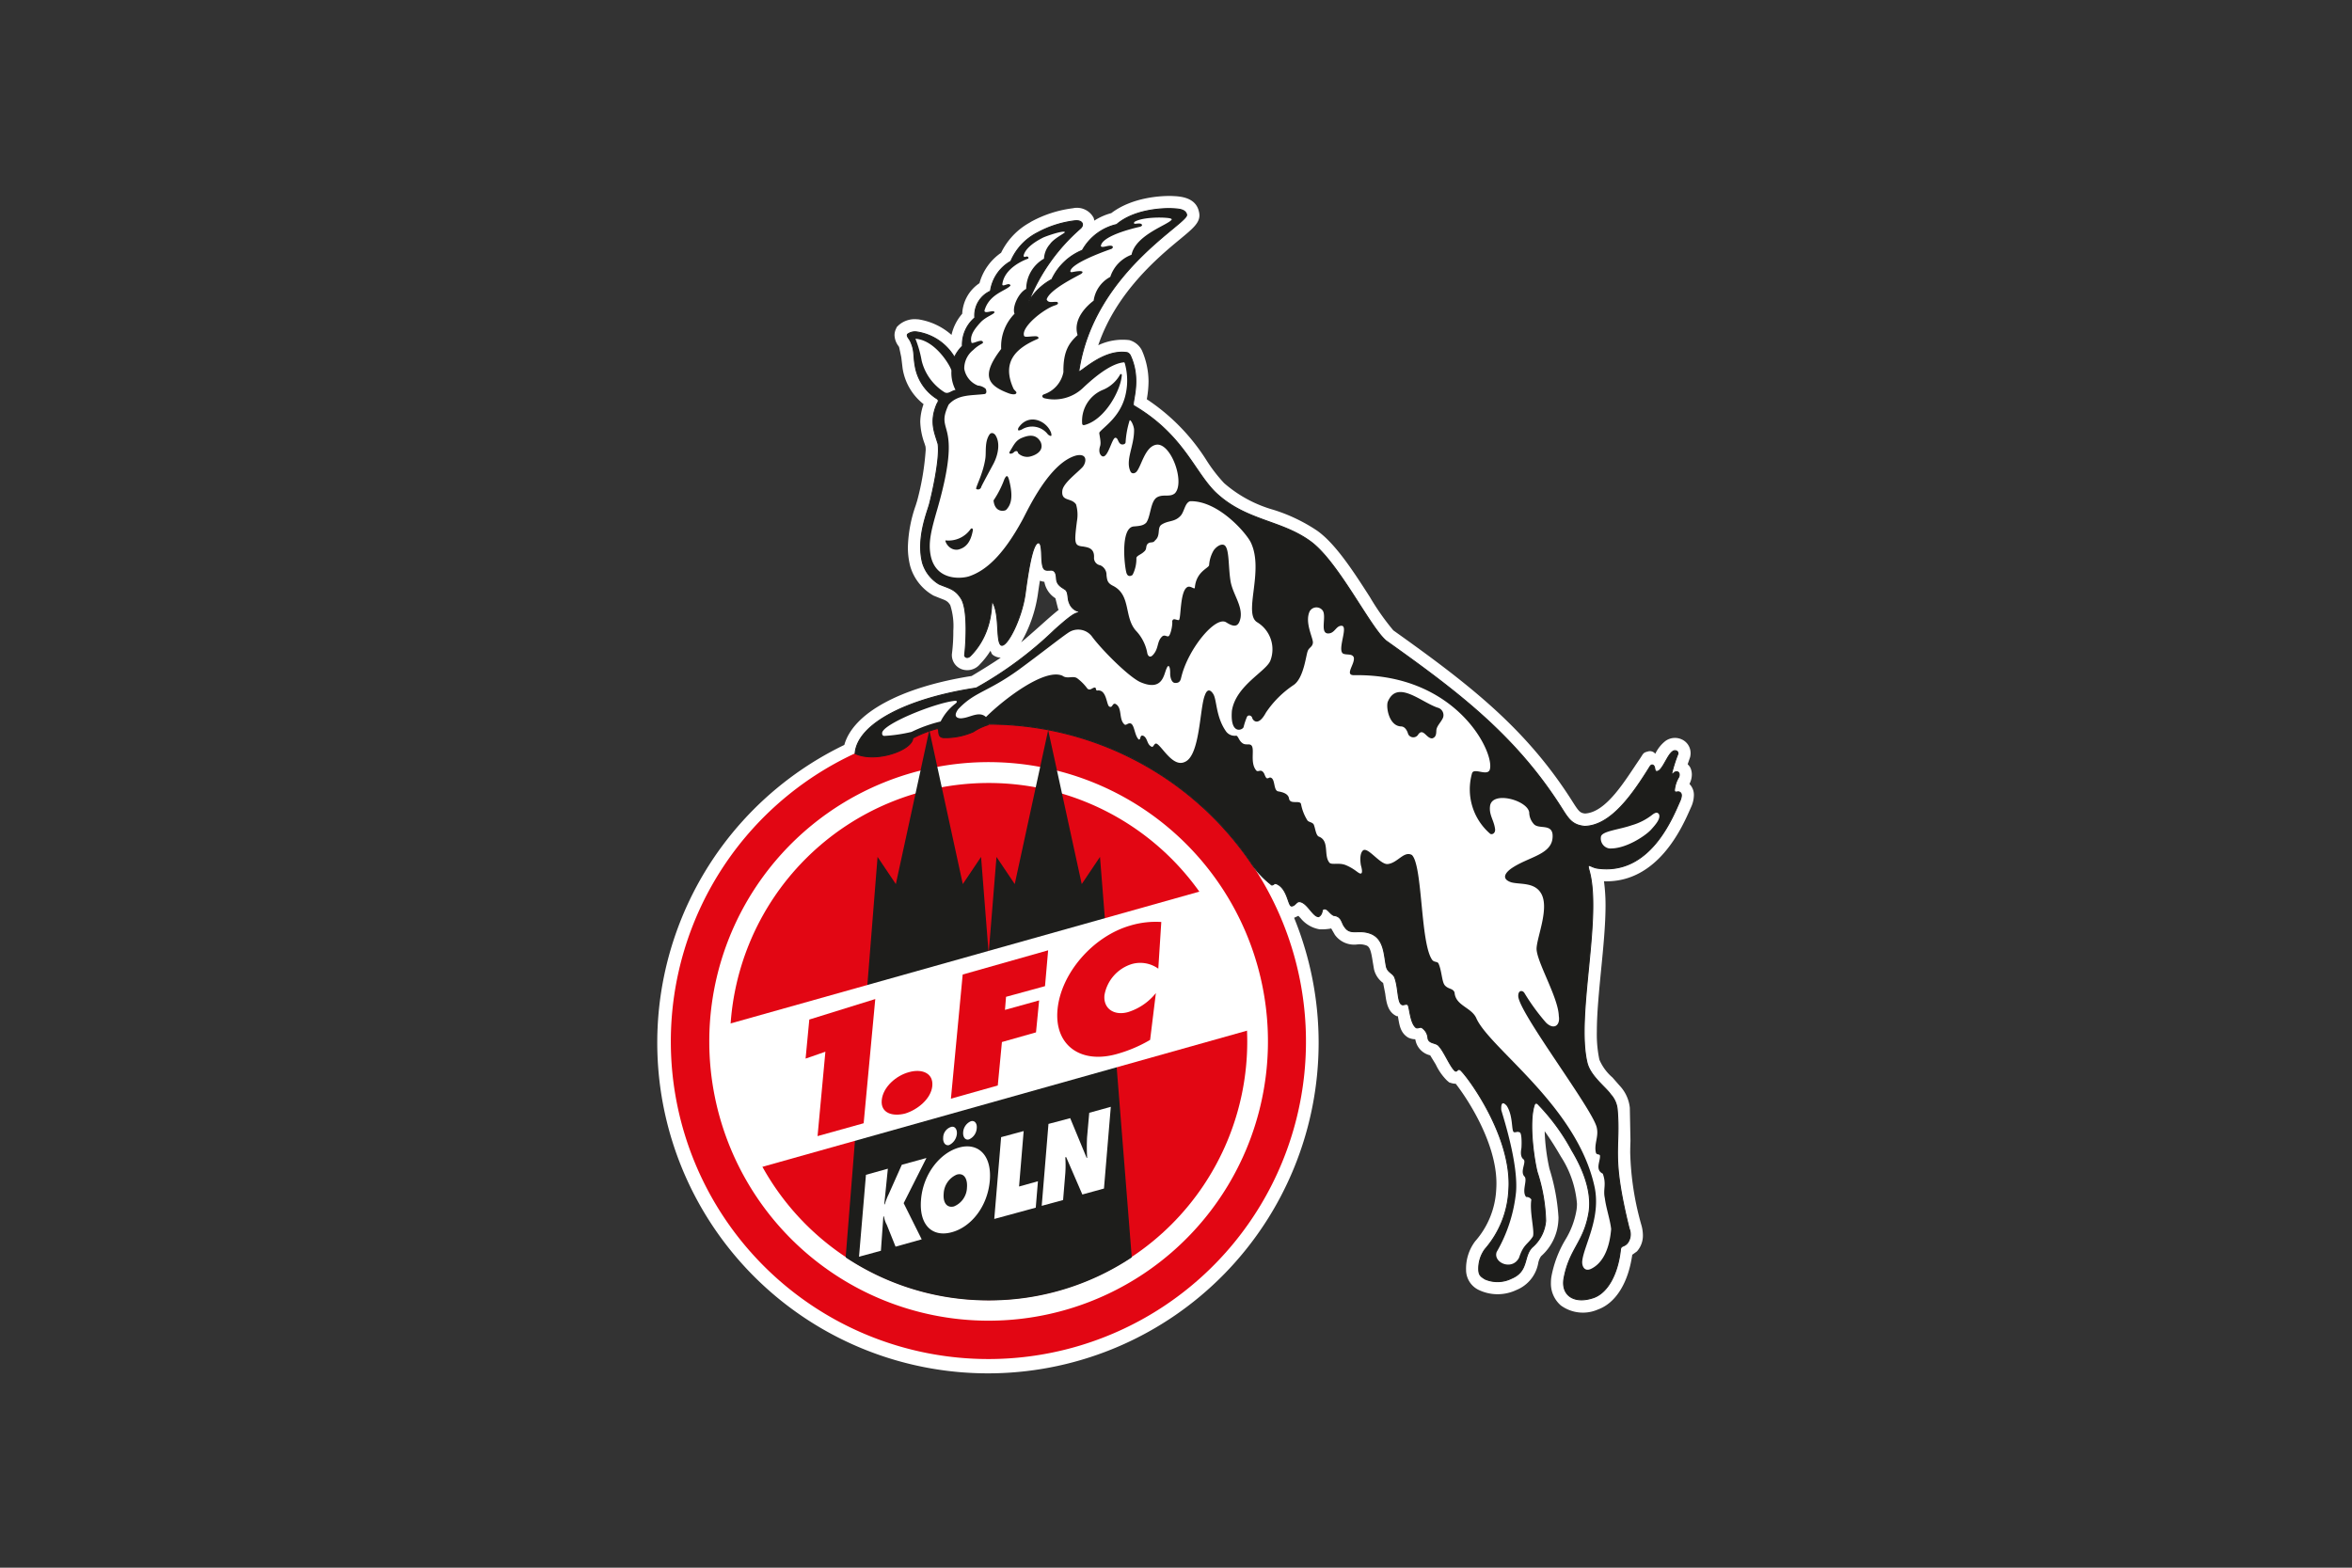 <svg xmlns="http://www.w3.org/2000/svg" xmlns:xlink="http://www.w3.org/1999/xlink" width="300" height="200" viewBox="0 0 300 200"><rect x="0" y="0" width="300" height="200" fill="#333333" stroke="none"/><defs><clipPath id="b"><rect width="300" height="200"></rect></clipPath></defs><g id="a" clip-path="url(#b)"><g transform="translate(83.949 24.998)"><path d="M131.546,75.028c.029-.051.023-.077.053-.135a2.54,2.54,0,0,0,.248-1.079,2.044,2.044,0,0,0-.209-.91,1.9,1.9,0,0,0-.325-.4c.124-.355.31-.9.31-.9a2.179,2.179,0,0,0,.065-.515,1.917,1.917,0,0,0-.837-1.593,2.072,2.072,0,0,0-2.368.035,4.536,4.536,0,0,0-1.3,1.638.864.864,0,0,0-.97-.287c-.623.154-.543.272-1.05,1.007-1.8,2.624-4.193,6.755-6.947,6.9-.6-.071-.778-.245-1.493-1.368-5.952-9.483-13.268-15.1-22.953-22a31.413,31.413,0,0,1-2.984-4.243c-2.053-3.2-4.382-6.82-6.74-8.478a21.446,21.446,0,0,0-5.577-2.662,16.355,16.355,0,0,1-6.282-3.4,19.8,19.8,0,0,1-2.245-2.91,25.853,25.853,0,0,0-7.616-7.793,13.048,13.048,0,0,0,.222-2.293A9.967,9.967,0,0,0,61.7,19.7a2.552,2.552,0,0,0-1.608-1.307,7.232,7.232,0,0,0-3.959.654C58.429,12.277,63.8,7.8,66.6,5.49c1.552-1.285,2.438-2.018,2.438-3.011a2.028,2.028,0,0,0-.068-.5C68.562.149,66.535.054,65.666.014L65.5.005c-1.183-.03-4.965.1-7.705,2.187a7.778,7.778,0,0,0-2.166.957,2.2,2.2,0,0,0-.08-.349A2.4,2.4,0,0,0,52.9,1.57a14.985,14.985,0,0,0-5.269,1.685c-.068.039-.272.165-.272.165a8.779,8.779,0,0,0-3.617,3.829,6.947,6.947,0,0,0-2.758,3.88,4.953,4.953,0,0,0-2.2,3.9,6.143,6.143,0,0,0-1.366,2.7,8.246,8.246,0,0,0-4.16-1.974l-.116-.02-.118,0a3.093,3.093,0,0,0-2.378.781l-.206.207-.121.265a1.875,1.875,0,0,0-.171.78,2.433,2.433,0,0,0,.487,1.359l.091.136c.02.05.284,1.323.284,1.323l.168,1.4a7.183,7.183,0,0,0,2.674,4.574,7.191,7.191,0,0,0-.423,2.216,8.77,8.77,0,0,0,.555,2.823l.115.366a3.532,3.532,0,0,1,.027.428,33.66,33.66,0,0,1-1.087,6.483c0,.006-.186.6-.186.6a17.364,17.364,0,0,0-1,5.313,9.717,9.717,0,0,0,.292,2.429,6.316,6.316,0,0,0,2.976,3.767c.056.024.837.337.837.337.75.283.976.369,1.3.883a8.7,8.7,0,0,1,.39,3.241,22.664,22.664,0,0,1-.171,2.926l-.014.106s0,.115,0,.118a1.924,1.924,0,0,0,1.22,1.771,2.118,2.118,0,0,0,2.364-.629,10.107,10.107,0,0,0,1.333-1.706c.1.151.124.357.268.482l.067.059.074.05a1.81,1.81,0,0,0,.908.283c-.963.654-2.136,1.394-3.715,2.338-9.084,1.433-15.107,4.74-16.238,8.794A42.179,42.179,0,1,0,81.117,92.093c.151-.07.345-.162.541-.255.139.153.283.3.283.3a3.955,3.955,0,0,0,2.423,1.421,6.708,6.708,0,0,0,1.38-.086l.1-.027.47.815a3.03,3.03,0,0,0,2.9,1.223,2.488,2.488,0,0,1,1.167.154c.41.189.564.762.762,2.053l.16.945a2.992,2.992,0,0,0,1.156,1.761l.012.012c.065.32.266,1.356.266,1.356.15,1.118.32,2.387,1.5,2.888-.029-.012.032-.012.112-.011.189.937.228,2.075,1.323,2.733a2.088,2.088,0,0,0,.892.209c.012.05.029.106.029.106a2.472,2.472,0,0,0,1.858,1.941l.02.006.715,1.17a7.2,7.2,0,0,0,1.46,2.075l.26.216.325.094a1.96,1.96,0,0,0,.5.07c1.388,1.77,5.192,7.447,5.192,12.716,0,.251-.008.5-.026.75a10.789,10.789,0,0,1-2.687,6.631,5.785,5.785,0,0,0-1.159,3.649v.089a2.832,2.832,0,0,0,1.537,2.433,5.577,5.577,0,0,0,4.887.042,4.551,4.551,0,0,0,2.775-3.411,2.255,2.255,0,0,1,.369-.9,6.522,6.522,0,0,0,2.195-4.423c.017-.177.023-.358.023-.546a25.772,25.772,0,0,0-1.152-6.182,26.041,26.041,0,0,1-.611-4.793c.8,1.109,1.475,2.223,1.874,2.907l.2.34a12.922,12.922,0,0,1,2.047,5.99,5.333,5.333,0,0,1-.059.822,10.618,10.618,0,0,1-1.424,3.791,14.245,14.245,0,0,0-1.765,4.636,5.088,5.088,0,0,0-.074.855,3.684,3.684,0,0,0,1.261,2.884,4.768,4.768,0,0,0,4.735.52c2.3-.83,3.877-3.439,4.377-6.981.3-.212.6-.431.6-.431a3.031,3.031,0,0,0,.759-2.069,4.866,4.866,0,0,0-.174-1.223,36.857,36.857,0,0,1-1.445-9.3c0-.523.015-1.013.033-1.507l-.082-4.22a4.843,4.843,0,0,0-1.3-2.823c-.248-.284-.911-1.04-.911-1.04a6.243,6.243,0,0,1-1.672-2.275,15.688,15.688,0,0,1-.325-3.532c0-2.358.275-5.154.541-7.891.29-2.94.57-5.786.57-8.3a23.187,23.187,0,0,0-.2-3.035c6.848.213,9.956-6.841,11.014-9.249l.18-.405a3.8,3.8,0,0,0,.274-1.332,1.956,1.956,0,0,0-.556-1.419M48.424,50.868c.1-.73.18-1.229.266-1.782a2.536,2.536,0,0,0,.57.141,3.1,3.1,0,0,0,1.407,2.095s.34,1.341.34,1.341c.018.041.062.092.083.133-.452.364-.951.784-1.586,1.348l-.942.839c-.865.769-1.564,1.388-2.258,1.965a17.382,17.382,0,0,0,2.119-6.079" transform="translate(0 0)" fill="#fff"></path><path d="M81.1,75.059c.02.015.032.047.047.063l.177.2Z" transform="translate(41.48 38.389)" fill="#fff"></path><path d="M1.069,85.085a40.507,40.507,0,1,1,40.494,40.5,40.509,40.509,0,0,1-40.494-40.5" transform="translate(0.547 22.799)" fill="#e20613"></path><path d="M4.314,83.431A35.63,35.63,0,1,1,39.95,119.038,35.632,35.632,0,0,1,4.314,83.431" transform="translate(2.206 24.453)" fill="#fff"></path><path d="M6.063,82.54a32.987,32.987,0,1,1,32.992,32.985A33,33,0,0,1,6.063,82.54" transform="translate(3.101 25.342)" fill="#e20613"></path><path d="M68.313,86.048a12.327,12.327,0,0,1-1.292-1.657A40.509,40.509,0,0,0,33.64,66.84l-.073.091a7.117,7.117,0,0,0-1.858.878,8.784,8.784,0,0,1-3.8.754c-1.02-.065-.311-1.332-.934-1.122a15.006,15.006,0,0,0-2.991,1.177c-.065,1.567-4.808,3.2-7.365,1.968.3-3.754,6.534-7.01,15.455-8.355a47.9,47.9,0,0,0,10.009-7.424c1.643-1.46,2.4-2.059,2.931-2.167.236-.1.071-.246-.121-.254a1.716,1.716,0,0,1-.92-.957c-.293-.617-.1-1.348-.514-1.735-.488-.336-1.09-.579-1.152-1.391-.03-.413-.059-1.067-.653-1.114-.828.027-1.128.2-1.221-1.5-.042-.744-.015-1.945-.4-1.977-.558-.054-1.106,1.812-1.706,6.4-.437,3.337-2.421,7.113-3.109,6.634-.661-.576-.1-4.021-1.115-5.555-.157-.277.326,3.779-2.733,6.9-.42.455-.783.187-.78-.045.116-.845.524-5.748-.452-7.247-.768-1.233-1.6-1.3-2.805-1.821a4.751,4.751,0,0,1-2.11-2.712c-.807-3.136.617-6.468.892-7.536.268-1.031,1.365-5.691,1.09-7.633-.444-1.48-1.125-2.823-.145-5.11.145-.24.263-.416.071-.617a6.117,6.117,0,0,1-2.852-4.232c-.242-1.31-.042-1.891-.543-3.024-.174-.453-.568-.71-.432-1.008a1.579,1.579,0,0,1,1.2-.3,6.707,6.707,0,0,1,4.79,3.236,4.859,4.859,0,0,1,1.01-1.434A4.517,4.517,0,0,1,31.89,15a3.4,3.4,0,0,1,1.994-3.4,5.219,5.219,0,0,1,2.6-3.813,7.286,7.286,0,0,1,3.43-3.658,13.321,13.321,0,0,1,4.69-1.5c1.034-.13,1.256.514.774.955a24.215,24.215,0,0,0-6.669,9.438A7.652,7.652,0,0,1,41.717,10.1a7.374,7.374,0,0,1,3.892-3.712A6.741,6.741,0,0,1,49.975,3.1c2.45-2.1,6.451-2.045,6.941-2.034.807.044,1.827.035,1.991.775C59.19,2.911,47.024,9.173,45.159,21.8c-.068.562,2.984-2.879,6.176-2.358a.762.762,0,0,1,.4.391c1.486,3.21.074,6.159.434,6.377,6.312,3.711,7.684,8.4,10.4,11.061,3.823,3.647,8.3,3.508,12.049,6.209C78.18,45.992,82.26,54.45,84.335,56.2c8.968,6.389,16.528,11.99,22.524,21.549.792,1.244,1.291,1.991,2.831,2.13,3.342-.086,6.094-4.042,8.328-7.643.124-.189.28-.243.414-.136.268.2.118.739.4.769.73.1,1.348-2.078,2.093-2.557.295-.212.738-.03.639.346a18.52,18.52,0,0,0-.775,2.435c0,.156.136.121.215.021a.516.516,0,0,1,.482-.192c.313.067.283.472.192.667a3.966,3.966,0,0,0-.547,1.638c-.014.511.393.144.638.286.345.157.277.568.091,1.06-.933,2.063-3.8,9.624-10.592,8.644-.871-.154-1.316-.786-1.053.189,1.737,5.857-1.685,18.574-.234,24.629.417,1.732,2.384,3.133,2.99,4.037a3.271,3.271,0,0,1,.854,1.865c.458,5.166-.854,5.654,1.533,15.281a1.861,1.861,0,0,1-.231,1.83c-.425.488-.744.277-.874.732-.313,3.1-1.592,5.558-3.416,6.217-2.521.877-4.17-.313-3.8-2.438.713-3.844,2.56-4.578,3.2-8.487.485-3.312-1.519-6.715-2.2-7.873a26.356,26.356,0,0,0-4.222-5.786c-.261-.322-.476-.245-.57.032-.756,2.391.039,7.293.378,8.558a21.778,21.778,0,0,1,1.078,6.191,4.953,4.953,0,0,1-1.706,3.369c-1.18,1.143-.428,3.055-2.645,3.98a4.012,4.012,0,0,1-3.369.1c-.512-.322-.756-.466-.812-1.091a4.2,4.2,0,0,1,.8-2.721A12.388,12.388,0,0,0,100,126.3c.517-7.148-5.842-15.292-6.244-15.384s-.268.268-.589.175c-.632-.52-1.385-2.444-2.056-3.164-.363-.5-1.277-.284-1.419-1a1.746,1.746,0,0,0-.753-1.348c-.293-.172-.5.122-.771-.021-.781-.608-.809-2.8-1.066-2.937-.28-.119-.535.1-.736,0-.567-.242-.428-2.075-.883-3.374-.212-.682-.905-.659-1.1-1.481-.3-1.484-.263-3.419-1.861-4.154-1.635-.712-2.681.266-3.46-.913-.411-.508-.342-1.344-1.4-1.454-.562-.28-.787-.969-1.294-.813-.275.08-.045.612-.609.97-.762.051-1.524-2-2.58-1.912-.349.132-.485.531-.88.555-.455.02-.493-2.3-1.98-2.858-.266-.1-.463.39-.691.065a11.206,11.206,0,0,1-1.316-1.2" transform="translate(8.5 0.545)" fill="#1d1d1b"></path><path d="M68.313,86.048a12.327,12.327,0,0,1-1.292-1.657A40.509,40.509,0,0,0,33.64,66.84l-.073.091a7.117,7.117,0,0,0-1.858.878,8.784,8.784,0,0,1-3.8.754c-1.02-.065-.311-1.332-.934-1.122a15.006,15.006,0,0,0-2.991,1.177c-.065,1.567-4.808,3.2-7.365,1.968.3-3.754,6.534-7.01,15.455-8.355a47.9,47.9,0,0,0,10.009-7.424c1.643-1.46,2.4-2.059,2.931-2.167.236-.1.071-.246-.121-.254a1.716,1.716,0,0,1-.92-.957c-.293-.617-.1-1.348-.514-1.735-.488-.336-1.09-.579-1.152-1.391-.03-.413-.059-1.067-.653-1.114-.828.027-1.128.2-1.221-1.5-.042-.744-.015-1.945-.4-1.977-.558-.054-1.106,1.812-1.706,6.4-.437,3.337-2.421,7.113-3.109,6.634-.661-.576-.1-4.021-1.115-5.555-.157-.277.326,3.779-2.733,6.9-.42.455-.783.187-.78-.045.116-.845.524-5.748-.452-7.247-.768-1.233-1.6-1.3-2.805-1.821a4.751,4.751,0,0,1-2.11-2.712c-.807-3.136.617-6.468.892-7.536.268-1.031,1.365-5.691,1.09-7.633-.444-1.48-1.125-2.823-.145-5.11.145-.24.263-.416.071-.617a6.117,6.117,0,0,1-2.852-4.232c-.242-1.31-.042-1.891-.543-3.024-.174-.453-.568-.71-.432-1.008a1.579,1.579,0,0,1,1.2-.3,6.707,6.707,0,0,1,4.79,3.236,4.859,4.859,0,0,1,1.01-1.434A4.517,4.517,0,0,1,31.89,15a3.4,3.4,0,0,1,1.994-3.4,5.219,5.219,0,0,1,2.6-3.813,7.286,7.286,0,0,1,3.43-3.658,13.321,13.321,0,0,1,4.69-1.5c1.034-.13,1.256.514.774.955a24.215,24.215,0,0,0-6.669,9.438A7.652,7.652,0,0,1,41.717,10.1a7.374,7.374,0,0,1,3.892-3.712A6.741,6.741,0,0,1,49.975,3.1c2.45-2.1,6.451-2.045,6.941-2.034.807.044,1.827.035,1.991.775C59.19,2.911,47.024,9.173,45.159,21.8c-.068.562,2.984-2.879,6.176-2.358a.762.762,0,0,1,.4.391c1.486,3.21.074,6.159.434,6.377,6.312,3.711,7.684,8.4,10.4,11.061,3.823,3.647,8.3,3.508,12.049,6.209C78.18,45.992,82.26,54.45,84.335,56.2c8.968,6.389,16.528,11.99,22.524,21.549.792,1.244,1.291,1.991,2.831,2.13,3.342-.086,6.094-4.042,8.328-7.643.124-.189.28-.243.414-.136.268.2.118.739.4.769.73.1,1.348-2.078,2.093-2.557.295-.212.738-.03.639.346a18.52,18.52,0,0,0-.775,2.435c0,.156.136.121.215.021a.516.516,0,0,1,.482-.192c.313.067.283.472.192.667a3.966,3.966,0,0,0-.547,1.638c-.014.511.393.144.638.286.345.157.277.568.091,1.06-.933,2.063-3.8,9.624-10.592,8.644-.871-.154-1.316-.786-1.053.189,1.737,5.857-1.685,18.574-.234,24.629.417,1.732,2.384,3.133,2.99,4.037a3.271,3.271,0,0,1,.854,1.865c.458,5.166-.854,5.654,1.533,15.281a1.861,1.861,0,0,1-.231,1.83c-.425.488-.744.277-.874.732-.313,3.1-1.592,5.558-3.416,6.217-2.521.877-4.17-.313-3.8-2.438.713-3.844,2.56-4.578,3.2-8.487.485-3.312-1.519-6.715-2.2-7.873a26.356,26.356,0,0,0-4.222-5.786c-.261-.322-.476-.245-.57.032-.756,2.391.039,7.293.378,8.558a21.778,21.778,0,0,1,1.078,6.191,4.953,4.953,0,0,1-1.706,3.369c-1.18,1.143-.428,3.055-2.645,3.98a4.012,4.012,0,0,1-3.369.1c-.512-.322-.756-.466-.812-1.091a4.2,4.2,0,0,1,.8-2.721A12.388,12.388,0,0,0,100,126.3c.517-7.148-5.842-15.292-6.244-15.384s-.268.268-.589.175c-.632-.52-1.385-2.444-2.056-3.164-.363-.5-1.277-.284-1.419-1a1.746,1.746,0,0,0-.753-1.348c-.293-.172-.5.122-.771-.021-.781-.608-.809-2.8-1.066-2.937-.28-.119-.535.1-.736,0-.567-.242-.428-2.075-.883-3.374-.212-.682-.905-.659-1.1-1.481-.3-1.484-.263-3.419-1.861-4.154-1.635-.712-2.681.266-3.46-.913-.411-.508-.342-1.344-1.4-1.454-.562-.28-.787-.969-1.294-.813-.275.08-.045.612-.609.97-.762.051-1.524-2-2.58-1.912-.349.132-.485.531-.88.555-.455.02-.493-2.3-1.98-2.858-.266-.1-.463.39-.691.065A11.206,11.206,0,0,1,68.313,86.048Z" transform="translate(8.5 0.545)" fill="none" stroke="#1d1d1b" stroke-width="0.127"></path><path d="M29.306,15.3c.638-.8,1.924-1.165,1.868-1.419-.112-.234-.589-.024-.948,0-.15.023-.354-.014-.33-.19.6-2.11,2.662-2.488,3.287-3.156.073-.13,0-.13-.162-.221-.326-.014-.848.343-.848.033.245-2.1,2.805-3.114,3.287-3.28.124-.11.012-.255-.148-.281-.218.026-.4.16-.425-.109.248-1.043,1.638-1.877,2.536-2.323.914-.375,2.724-.931,2.724-.654,0,.11-1.419.8-1.889,1.5a3.032,3.032,0,0,0-.772,1.867,4.5,4.5,0,0,0-2.27,3.857c-1.031.531-1.821,2.4-1.483,3.168a5.937,5.937,0,0,0-1.706,4.491c-2.571,3.363-1.809,4.645,1.025,5.688.419.133.818.159.9-.044.1-.2-.245-.323-.372-.614-1.542-3.434.4-5.154,3.114-6.31.213-.1.053-.343-.266-.336-.732-.008-1.389.181-1.481-.056-.4-1.122,2.518-3.445,3.952-3.886.609-.18.352-.488.1-.444-.384-.035-.978.187-1.17-.313.366-1.267,3.859-2.944,4.373-3.245.316-.2.449-.559-1.1-.243-.145.02-.3.02-.236-.19.292-.913,3.56-2.19,5.222-2.767.263-.122.337-.531-.446-.378-.283.044-.8.233-.9.023.1-1.235,3.712-2.187,5-2.47.292-.1.346-.263.092-.387-.411-.124-1.061.2-.813-.231.972-.614,3.543-.623,4.436-.478.246.044.305.1.331.153-.28.647-4.6,1.912-5.134,4.512a4.5,4.5,0,0,0-2.71,2.825,4.078,4.078,0,0,0-2.125,3.035c-.744.555-2.695,2.287-2.045,4.389-1.043.976-1.849,1.977-1.808,4.72a3.729,3.729,0,0,1-2.479,2.836c-.358.144-.216.432.041.5A5.311,5.311,0,0,0,42.4,23.617c2.45-2.332,4.082-3.176,5.183-3.312.2-.054.2.091.234.2a8.045,8.045,0,0,1,.006,4.187c-.7,2.612-2.7,3.824-3.263,4.537-.1.1.281,1.211.077,1.779-.23.719.03,1.167.3,1.276.722.268,1.236-2.433,1.67-2.365.348.02.289.609.706.822.221.077.543.011.582-.236a11.62,11.62,0,0,1,.515-2.8c.133-.166.544.668.567,1.176.03,2.1-1.15,3.889-.456,5.337.153.311.5.286.744.056.635-.68,1.069-3.147,2.479-3.458,1.9-.422,3.782,4.79,2.443,6.18-.65.553-1.468.065-2.273.512-.868.508-.8,2.443-1.388,3.244-.352.354-.771.413-1.586.478-1.725.133-1.2,5.057-.933,5.936.171.521.537.42.778.243a4.5,4.5,0,0,0,.488-2.169c.071-.3.592-.419.967-.786.405-.314.192-.657.437-.966.352-.391.7-.047.984-.484.744-.617.215-1.587.815-2,.883-.58,1.667-.292,2.447-1.146.476-.532.538-1.657,1.211-1.847,3.569-.086,7.121,4.025,7.728,5.248,1.765,3.653-1.06,9.169.869,10.225a4.035,4.035,0,0,1,1.638,4.844c-.524,1.4-4.413,3.18-4.915,6.422-.251,3.114,1.372,2.468,1.489,2.081a9.382,9.382,0,0,1,.425-1.289c.153-.345.629-.193.685.142.092.29.759,1.123,1.746-.71a12.814,12.814,0,0,1,3.558-3.534c1.235-.877,1.531-3.621,1.747-4.247.16-.541.615-.541.683-1.122.047-.6-1.081-2.588-.41-4.013A.991.991,0,0,1,73,51.914c.589.682-.366,2.916.7,2.967.911.026,1.013-1.044,1.8-.975.8.156-.645,3.1.151,3.556.487.2,1.1-.035,1.345.452.225.813-1.229,2.293.026,2.293,13.293-.234,18.15,10.225,17.294,12.134-.4.726-2-.355-2.231.378a7.48,7.48,0,0,0,2.323,7.727c.233.133.651-.056.62-.568-.133-1.167-.781-1.791-.651-2.946.225-2.033,4.766-.778,5,.769a2.26,2.26,0,0,0,.632,1.543c.647.611,2.2-.079,2.347,1.274.2,2.628-3.079,2.78-5.346,4.406-1.081.831-.836,1.412.079,1.709,1.091.29,2.834-.021,3.714,1.27,1.251,1.791-.391,5.533-.485,7.111-.094,1.6,2.775,6.279,2.834,8.668.207,1.191-.614,1.835-1.626.854a26.927,26.927,0,0,1-2.757-3.78c-.222-.372-.8-.4-.789.369-.012,2.068,9.785,14.815,10.033,16.9.222,1.1-.387,2.033-.127,3.1.086.313.485.133.52.384.053.709-.668,1.782.357,2.294.508,1.4,0,1.985.266,3.145.133,1.156.679,2.757.8,3.925-.277,3.289-1.537,4.569-2.541,5.059-.863.432-1.221-.345-1.143-1.016.228-1.989,2.433-5.518,1.554-9.5-2.261-10.228-13.209-17.486-15.035-21.375-.588-1.468-2.687-1.631-2.808-3.354-.21-.556-.762-.39-1.229-.9-.4-.447-.381-1.79-.807-2.772-.124-.308-.508-.154-.789-.45-1.555-2.048-1.224-12.049-2.612-13.416-1.023-.571-1.818,1.019-3.092,1.152-.975.1-2.586-2.322-3.177-1.711-.478.479-.274,1.711-.233,1.9.05.168.292,1.023-.039,1.023-.3.012-.724-.6-1.96-1.1-.822-.3-1.6,0-1.983-.245-.843-.91.029-2.82-1.385-3.366-.4-.154-.469-1.165-.67-1.567-.195-.287-.6-.266-.783-.49a5.95,5.95,0,0,1-.824-2.1c-.147-.558-1.434.136-1.537-.744-.124-.589-.815-.775-1.348-.868-.654-.077-.378-1.51-.945-1.744-.242-.11-.333.168-.586.038-.26-.325-.212-.635-.541-.869-.283-.19-.555.13-.759-.1-.824-1-.169-2.681-.6-3.179-.283-.31-.769.035-1.2-.336-.417-.319-.485-.845-.736-.92a1.379,1.379,0,0,1-1.289-.512c-1.333-1.865-1.183-4.013-1.64-4.778-.3-.5-.748-.813-1.084.132-.671,1.623-.6,7.68-2.544,8.5-1.495.735-2.831-1.844-3.567-2.3-.331-.175-.39.369-.626.391-.682-.268-.529-1.078-1.081-1.4-.535-.234-.307.521-.614.455-.532-.49-.532-1.8-1-2.033-.381-.147-.606.3-.824.11-.768-.667-.231-2.157-1.158-2.625-.4-.13-.343.547-.756.355-.4-.144-.328-2.255-1.561-2.053-.183.02-.124-.269-.251-.378-.366-.047-.62.463-1,.133a6.187,6.187,0,0,0-1.255-1.282c-.52-.441-1.291.115-1.932-.363-2.255-.992-7.423,2.955-9.752,5.267-.849-.792-2,.042-2.959.142-.348.08-1.434.033-.582-1.141,2.113-2.237,3.658-2.127,7.637-4.971,2.911-2.133,5.52-4.211,6.459-4.823a2.2,2.2,0,0,1,3.038.626c1.456,1.9,4.707,5.088,6.091,5.712,2.845,1.232,2.987-.948,3.336-1.7.3-.765.493-.132.475.592-.008.475.169,1.14.556,1.206.781.092.789-.5.9-.875.889-3.5,4.332-7.71,5.694-6.845,1,.635,1.586.635,1.823-.567.258-1.546-.934-2.966-1.256-4.592-.333-1.888-.127-4.367-.846-4.71-.419-.18-1,.23-1.323.688a4.3,4.3,0,0,0-.583,1.891c-.071.387-1.641.812-1.817,2.846-.017.366-.611-.369-1.038,0-.874.664-.716,3.966-1,4.155-.326.032-.719-.334-.851.142.071.535-.225,1.823-.481,1.924-.216.065-.443-.2-.748-.021-.753.632-.449,1.508-1.174,2.344-.443.546-.747.163-.8-.314a5.618,5.618,0,0,0-1.332-2.621c-1.678-1.732-.641-4.622-3.011-5.824-.712-.354-.753-.7-.833-1.341a1.33,1.33,0,0,0-.8-1.282.944.944,0,0,1-.792-1c.059-1.232-.859-1.285-1.35-1.388-1.156-.112-1.2-.333-.831-3.224a4.728,4.728,0,0,0-.113-2.155c-.6-.892-1.93-.322-1.747-1.777.139-.957,1.852-2.2,2.583-2.988.443-.5.727-1.79-.8-1.478-3.472.924-6.241,7.077-6.894,8.256-2.511,4.6-4.695,6.437-6.737,7.146-.955.334-4.262.642-4.939-2.6-.348-1.7.071-3.3.845-5.969,3.354-11.658-.393-9.438,1.44-13.319,1.18-1.32,2.858-1.14,4.559-1.345.376-.05.242-.54.15-.685a1.727,1.727,0,0,0-.985-.4,2.826,2.826,0,0,1-1.734-2.146,3,3,0,0,1,1.155-2.4c.712-.7,1.224-.78,1.236-.933-.044-.624-1.354.251-1.469,0-.275-.972.527-1.861,1.06-2.486" transform="translate(11.726 0.934)" fill="#fff"></path><path d="M26.3,16.144a4.762,4.762,0,0,0,.52,2.435c-.564.079-.907.576-1.4.3a6.614,6.614,0,0,1-2.91-4.005,14.167,14.167,0,0,0-.8-2.82c2.669.178,4.624,3.776,4.592,4.089" transform="translate(11.105 6.165)" fill="#fff"></path><path d="M40.661,15.043c.142-.042.192.054.192.112-.112,1.9-2.128,5.7-4.754,6.38-.153.032-.251.012-.3-.133a4.287,4.287,0,0,1,2.728-4.389,4.463,4.463,0,0,0,2.137-1.969" transform="translate(18.288 7.688)" fill="#1d1d1b"></path><path d="M34.58,20.548c.124.488.032.523-.384.245a2.522,2.522,0,0,0-3.374-.632c-.405.166-.529.154-.411-.213,1.264-1.932,3.567-.976,4.169.6" transform="translate(15.533 9.651)" fill="#1d1d1b"></path><path d="M29.259,20.229c.692.992.391,2.536-.209,3.693-.475.887-1.255,2.313-1.558,2.935a.425.425,0,0,1-.626.3c-.227-.044.84-1.823,1.144-3.907.122-.855-.106-2.1.518-3.038.215-.31.534-.209.73.021" transform="translate(13.725 10.235)" fill="#1d1d1b"></path><path d="M33.631,21.048c.5,1.159-.726,1.726-1.443,1.867a1.679,1.679,0,0,1-1.3-.33c-.237-.169-.11-.292-.3-.378-.384-.024-.292.221-.706.317-.286.036-.31-.1-.118-.385.467-.777.721-1.324,1.489-1.634.716-.29,1.762-.589,2.379.543" transform="translate(15.159 10.351)" fill="#1d1d1b"></path><path d="M30.291,24.171c.6,2.325.157,3.224-.378,3.779-.2.18-1.448.4-1.611-1.2a12.46,12.46,0,0,0,1.383-2.713c.261-.521.426-.556.606.133" transform="translate(14.476 12.095)" fill="#1d1d1b"></path><path d="M27.737,28.341c-.271,1.459-.868,2.2-1.9,2.432-1.208.147-1.722-1.19-1.567-1.18a3.437,3.437,0,0,0,3.159-1.409c.177-.252.358-.077.313.157" transform="translate(12.397 14.351)" fill="#1d1d1b"></path><path d="M67.929,43.861a.981.981,0,0,1,.713,1.288c-.277.633-.843,1.067-.854,1.676-.012.512-.1.824-.511.957-.75.079-1.187-1.48-1.858-.4A.73.73,0,0,1,64.2,47.25c-.133-.479-.42-.967-.9-.988-1.566-.045-1.951-2.494-1.7-3.156,1.2-2.837,4.17.008,6.333.756" transform="translate(31.468 21.415)" fill="#1d1d1b"></path><path d="M28.2,43.012a6.523,6.523,0,0,0-1.833,2.237,18.266,18.266,0,0,0-3.721,1.333,19.422,19.422,0,0,1-3.47.511c-.221-.021-.274-.156-.274-.333-.116-1.1,6.688-3.878,9.3-4.147.237,0,.381.113,0,.4" transform="translate(9.666 21.794)" fill="#fff"></path><path d="M86.977,52.253c.215.555-.373,1.255-.984,1.932-.6.7-3.2,2.535-5.367,2.433a1.289,1.289,0,0,1-1.046-1.543c.21-.679,2.3-.855,3.906-1.412a7.7,7.7,0,0,0,2.654-1.357c.583-.441.718-.178.837-.053" transform="translate(40.683 26.626)" fill="#fff"></path><path d="M73.008,80.282c.395.014.339-.121.679,0,.3.014.3,1.324.254,2-.074.422-.172,1.135.274,1.459.4.343-.527,1.6.142,2.21.369.511-.414,1.852.186,2.591a.707.707,0,0,1,.665.328c-.254,1.551.44,4,.2,4.7-.679,1.067-1.19.96-1.77,2.716-.872,1.7-3.339.639-2.855-.733a19.1,19.1,0,0,0,2.474-7.66c.29-3.72-1.669-9.636-1.886-10.459-.045-.744.112-1.19.7-.523.863,1.357.55,3.29.94,3.369" transform="translate(36.169 39.171)" fill="#fff"></path><path d="M37.485,64.517l-.08.357-2.282-3.4c-.067.824-.961,11.88-.961,11.88h-.307s-.871-11.053-.936-11.88c-.4.591-2.288,3.4-2.288,3.4s-3.91-18-4.191-19.3c-.284,1.3-4.194,19.3-4.194,19.3s-1.891-2.813-2.288-3.4c-.07.869-4.021,50.5-4.021,50.5s0,.033,0,.06a32.687,32.687,0,0,0,18.056,5.413h.047A32.639,32.639,0,0,0,52.1,112.027v-.068S48.482,66.428,48.09,61.473c-.4.591-2.288,3.4-2.288,3.4s-3.921-18.009-4.2-19.306c-.281,1.3-4.114,18.949-4.114,18.949" transform="translate(8.15 23.306)" fill="#fff"></path><path d="M52.3,112.208,48.26,61.264,45.93,64.732,41.65,45.084,37.385,64.732l-2.328-3.467-1,12.325L33.09,61.264,30.76,64.732,26.49,45.084,22.22,64.732l-2.331-3.467-4.058,50.944v.157a32.875,32.875,0,0,0,18.212,5.479h.047A32.818,32.818,0,0,0,52.3,112.366Z" transform="translate(8.097 23.058)" fill="#1d1d1b"></path><path d="M74.138,76.268l-5.2-17.985L4.768,76.331,8.739,94.646Z" transform="translate(2.439 29.809)" fill="#fff"></path><path d="M12.914,70.4l8.414-2.615L19.846,83.631l-5.88,1.64,1-10.766-2.526.877Z" transform="translate(6.365 34.671)" fill="#e20613"></path><path d="M25.322,75.77c-.151,1.643-1.892,3.041-3.463,3.52-1.6.414-3.142-.042-2.988-1.7.157-1.722,1.9-3.17,3.481-3.581,1.569-.45,3.121.062,2.97,1.761" transform="translate(9.646 37.773)" fill="#e20613"></path><path d="M26.207,66.762l10.9-3.088-.4,4.572-4.97,1.36L31.6,71.274l4.359-1.211-.4,4.079-4.347,1.233-.529,5.543L24.706,82.6Z" transform="translate(12.636 32.566)" fill="#e20613"></path><path d="M46.569,67.248a3.937,3.937,0,0,0-3.345-.6A5.056,5.056,0,0,0,39.7,70.638c-.159,1.728,1.255,2.647,3.023,2.146a7.356,7.356,0,0,0,3.537-2.424l-.735,5.973a17.646,17.646,0,0,1-4.267,1.809c-4.658,1.3-7.967-1.179-7.542-5.68.428-4.624,4.531-9.37,9.323-10.727a11.277,11.277,0,0,1,3.912-.443Z" transform="translate(17.224 31.334)" fill="#e20613"></path><path d="M26.766,79.728a1.766,1.766,0,0,1-.993,1.422c-.466.112-.8-.31-.753-.946a1.454,1.454,0,0,1,.954-1.351c.49-.192.845.245.792.875M29.3,79a1.663,1.663,0,0,1-.97,1.418c-.487.157-.807-.286-.762-.9a1.639,1.639,0,0,1,.963-1.4c.478-.163.834.251.769.875m1.669,6.669c-.278,3.354-2.409,5.943-4.834,6.6-2.423.683-4.226-.816-3.94-4.166.271-3.274,2.421-5.948,4.84-6.628,2.4-.679,4.2.92,3.934,4.19M25.084,87.35c-.1,1.211.453,1.845,1.31,1.626a2.683,2.683,0,0,0,1.66-2.412c.091-1.147-.4-1.914-1.31-1.644a2.762,2.762,0,0,0-1.66,2.43" transform="translate(11.335 39.937)" fill="#fff"></path><path d="M29.238,79.705l2.876-.775-.588,7.075,2.409-.673L33.657,88.7l-5.293,1.442Z" transform="translate(14.507 40.369)" fill="#fff"></path><path d="M33.23,79.064,36,78.329,38.1,83.4h.065a23.5,23.5,0,0,1-.012-2.633l.277-3.123,2.749-.76-.871,10.425-2.758.759L35.488,83.3l-.112.021a14.116,14.116,0,0,1,0,2.054l-.281,3.4-2.727.741Z" transform="translate(16.555 39.323)" fill="#fff"></path><path d="M17.834,83.349l2.793-.78-.458,4.556.067-.02a8.27,8.27,0,0,1,.506-1.3l1.664-3.736,3.142-.866-2.905,5.763,2.3,4.616-3.333.933-1.125-2.8a3.073,3.073,0,0,1-.354-1.063l-.079.02-.311,4.367-2.793.759Z" transform="translate(8.671 41.531)" fill="#fff"></path></g></g></svg>